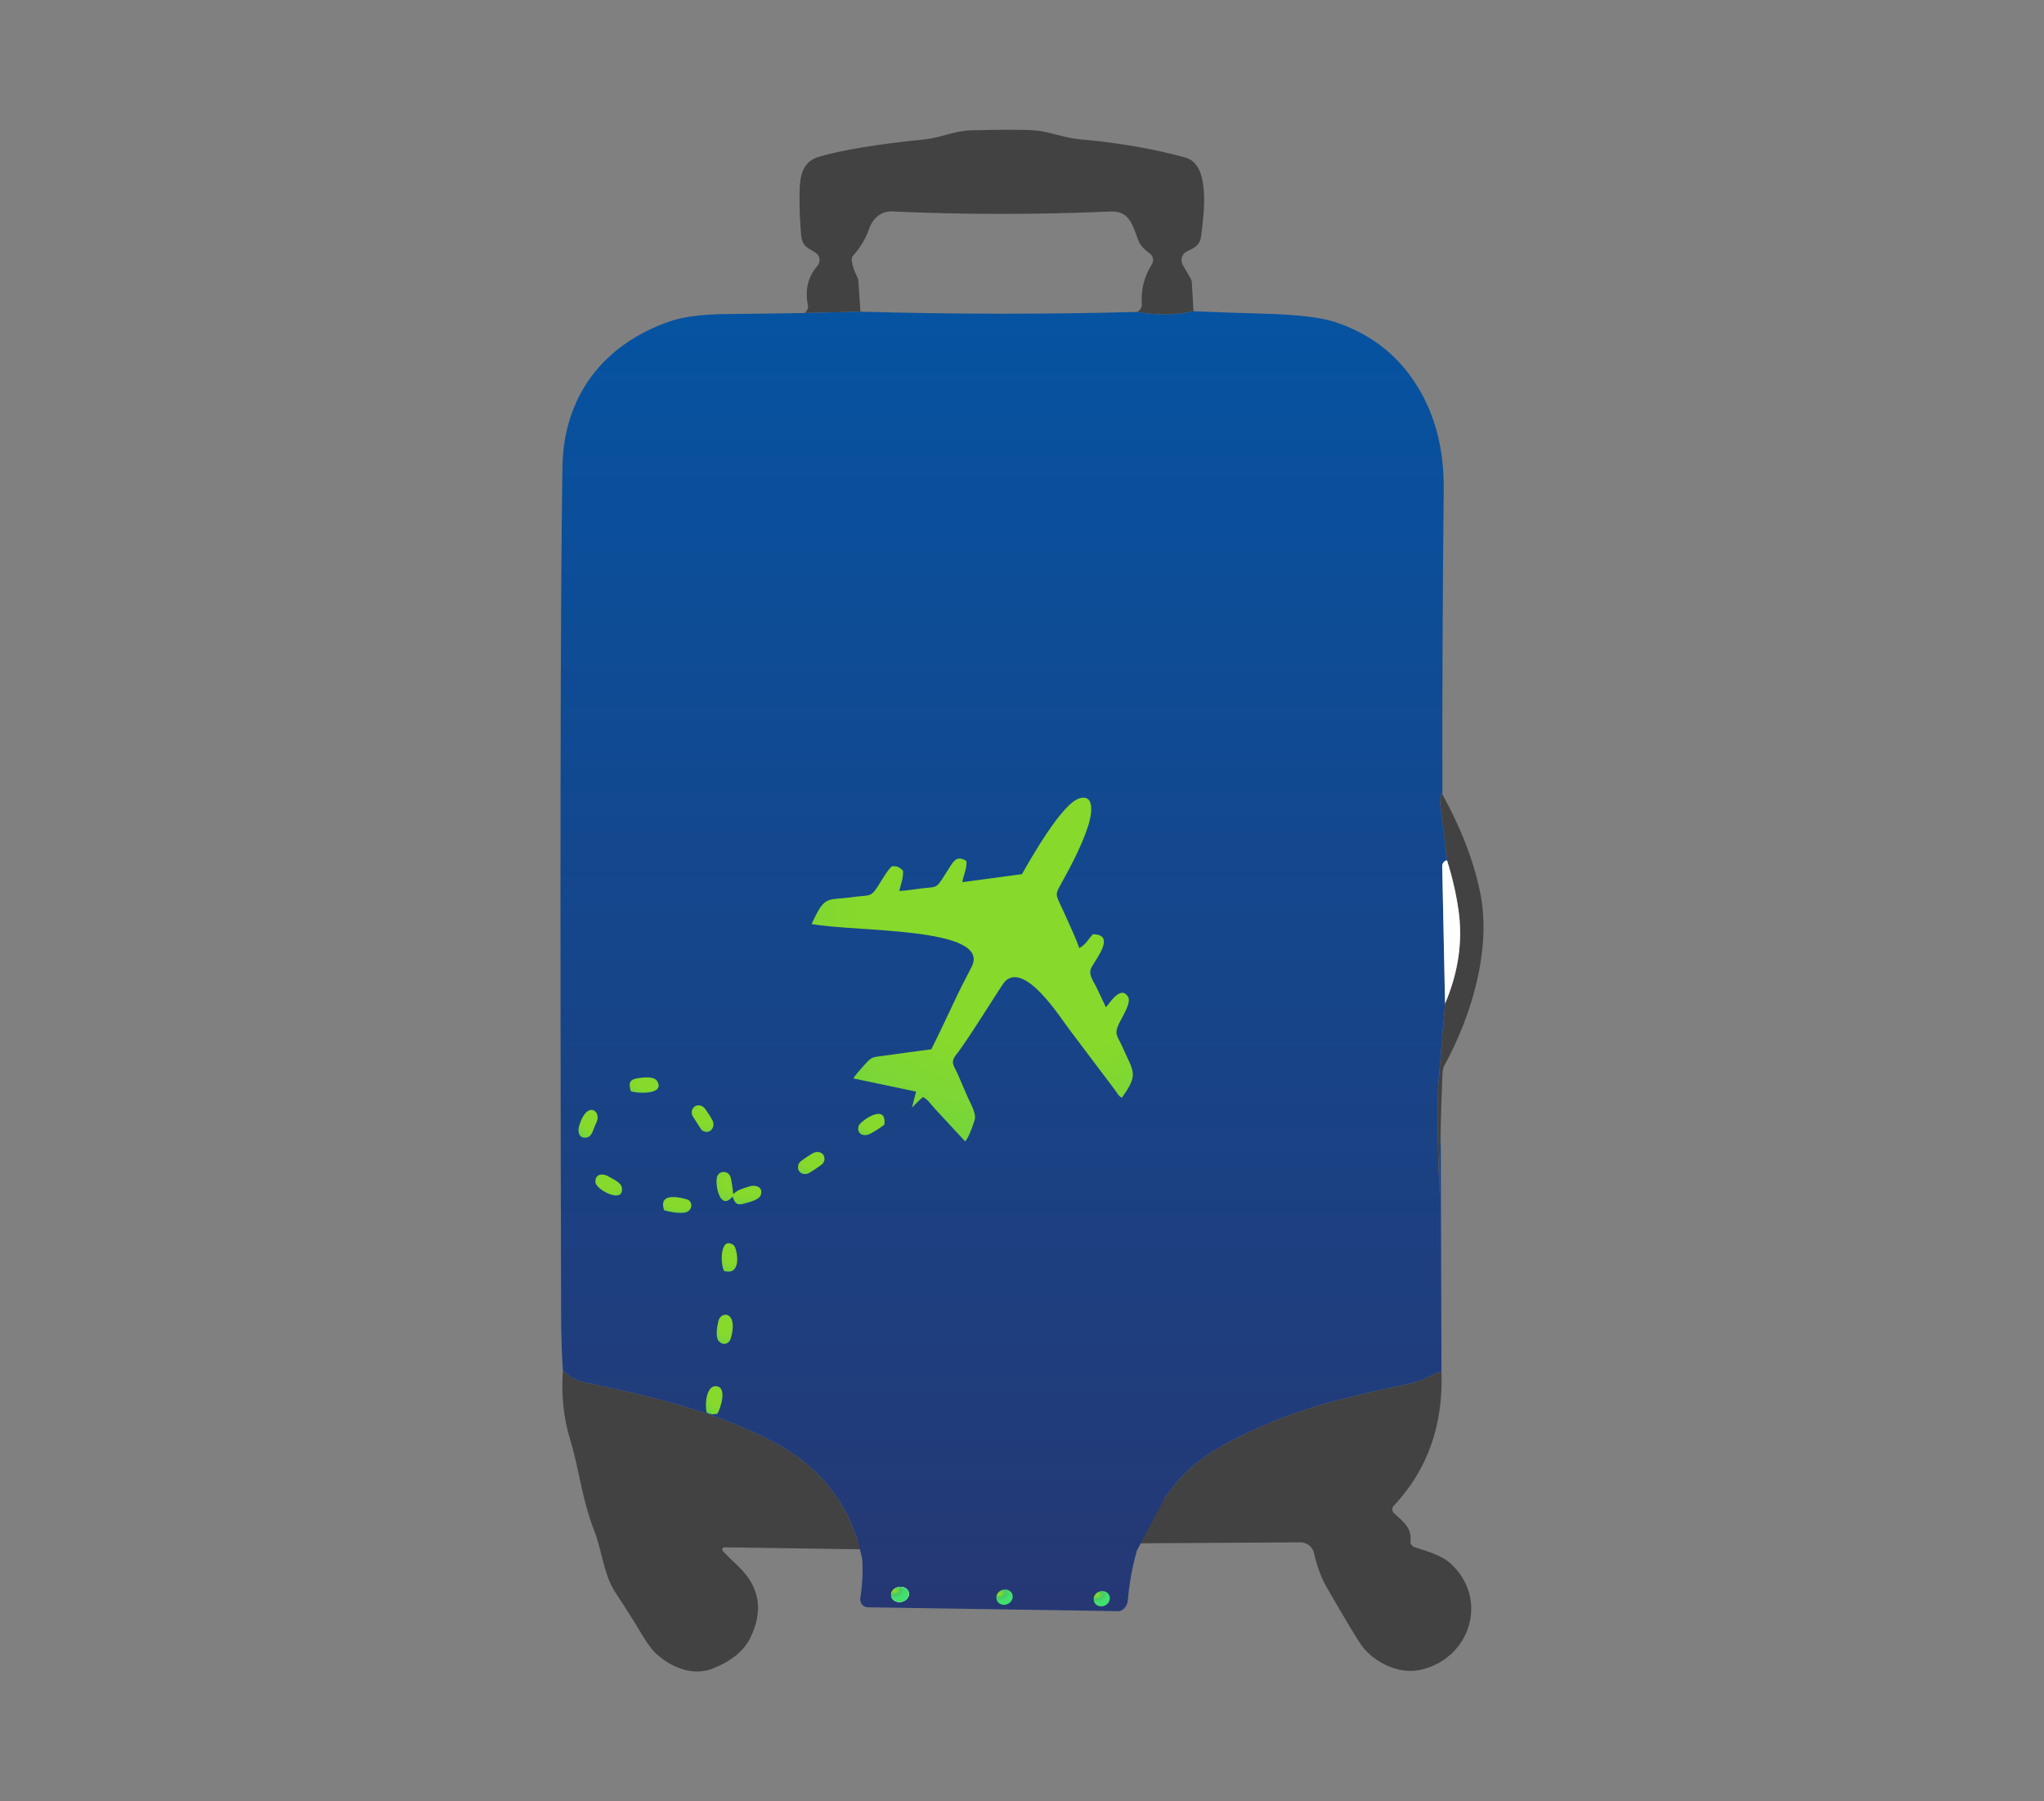 <?xml version="1.0" encoding="UTF-8"?>
<!DOCTYPE svg PUBLIC "-//W3C//DTD SVG 1.1//EN" "http://www.w3.org/Graphics/SVG/1.1/DTD/svg11.dtd">
<!-- Creator: CorelDRAW -->
<svg xmlns="http://www.w3.org/2000/svg" xml:space="preserve" width="200mm" height="176.264mm" version="1.1" style="shape-rendering:geometricPrecision; text-rendering:geometricPrecision; image-rendering:optimizeQuality; fill-rule:evenodd; clip-rule:evenodd"
viewBox="0 0 4740.21 4177.65"
 xmlns:xlink="http://www.w3.org/1999/xlink"
 xmlns:xodm="http://www.corel.com/coreldraw/odm/2003">
 <rect x="0" y="0" width="4740.21" height="4177.65" fill="#808080" stroke="none"/>
 <defs>
  <style type="text/css">
   <![CDATA[
    .fil0 {fill:none}
    .fil2 {fill:none;fill-rule:nonzero}
    .fil1 {fill:#434242;fill-rule:nonzero}
    .fil4 {fill:white;fill-rule:nonzero}
    .fil13 {fill:url(#id0)}
    .fil9 {fill:url(#id1)}
    .fil16 {fill:url(#id2)}
    .fil6 {fill:url(#id3)}
    .fil18 {fill:url(#id4)}
    .fil19 {fill:url(#id5)}
    .fil5 {fill:url(#id6)}
    .fil14 {fill:url(#id7)}
    .fil7 {fill:url(#id8)}
    .fil11 {fill:url(#id9)}
    .fil10 {fill:url(#id10)}
    .fil17 {fill:url(#id11)}
    .fil15 {fill:url(#id12)}
    .fil12 {fill:url(#id13)}
    .fil8 {fill:url(#id14)}
    .fil3 {fill:url(#id15);fill-rule:nonzero}
   ]]>
  </style>
  <radialGradient id="id0" gradientUnits="userSpaceOnUse" gradientTransform="matrix(1.45 0.971 -1.518 0.955 3229 -1717)" cx="1892.37" cy="2689.18" r="87.49" fx="1892.37" fy="2689.18">
   <stop offset="0" style="stop-opacity:1; stop-color:#87D92B"/>
   <stop offset="0.18" style="stop-opacity:1; stop-color:#87D92B"/>
   <stop offset="0.58" style="stop-opacity:1; stop-color:#46CA67"/>
   <stop offset="1" style="stop-opacity:1; stop-color:#42E16E"/>
  </radialGradient>
  <radialGradient id="id1" gradientUnits="userSpaceOnUse" gradientTransform="matrix(1.45 0.844 -1.518 0.83 3384 -997)" xlink:href="#id0" cx="1732.32" cy="2743.62" r="147.76" fx="1732.32" fy="2743.62">
  </radialGradient>
  <radialGradient id="id2" gradientUnits="userSpaceOnUse" gradientTransform="matrix(1.45 0.939 -1.518 0.923 3031 -1708)" xlink:href="#id0" cx="2031.82" cy="2600.18" r="87.08" fx="2031.82" fy="2600.18">
  </radialGradient>
  <radialGradient id="id3" gradientUnits="userSpaceOnUse" gradientTransform="matrix(1.733 1.193 -1.814 1.174 5003 -3406)" xlink:href="#id0" cx="2316.62" cy="3694.66" r="11.46" fx="2316.62" fy="3694.66">
  </radialGradient>
  <radialGradient id="id4" gradientUnits="userSpaceOnUse" gradientTransform="matrix(0.999 1.166 -1.045 1.147 2715 -1982)" xlink:href="#id0" cx="1371.75" cy="2596.14" r="91.74" fx="1371.75" fy="2596.14">
  </radialGradient>
  <radialGradient id="id5" gradientUnits="userSpaceOnUse" gradientTransform="matrix(0.79 1.167 -0.827 1.147 2759 -2409)" xlink:href="#id0" cx="1698.2" cy="2905.77" r="93.91" fx="1698.2" fy="2905.77">
  </radialGradient>
  <radialGradient id="id6" gradientUnits="userSpaceOnUse" gradientTransform="matrix(1.733 1.193 -1.814 1.174 5170 -3115)" xlink:href="#id0" cx="2073.15" cy="3688.42" r="11.46" fx="2073.15" fy="3688.42">
  </radialGradient>
  <radialGradient id="id7" gradientUnits="userSpaceOnUse" gradientTransform="matrix(1.45 0.919 -1.518 0.904 3518 -1044)" xlink:href="#id0" cx="1422.78" cy="2740.63" r="87.78" fx="1422.78" fy="2740.63">
  </radialGradient>
  <radialGradient id="id8" gradientUnits="userSpaceOnUse" gradientTransform="matrix(1.733 1.193 -1.814 1.174 4844 -3676)" xlink:href="#id0" cx="2542.19" cy="3698.25" r="11.46" fx="2542.19" fy="3698.25">
  </radialGradient>
  <radialGradient id="id9" gradientUnits="userSpaceOnUse" gradientTransform="matrix(1.45 0.618 -1.518 0.608 3132 55)" xlink:href="#id0" cx="1505.98" cy="2510.91" r="95.63" fx="1505.98" fy="2510.91">
  </radialGradient>
  <radialGradient id="id10" gradientUnits="userSpaceOnUse" gradientTransform="matrix(0.799 1.167 -0.836 1.147 2908 -2421)" xlink:href="#id0" cx="1687.48" cy="3072.19" r="96.31" fx="1687.48" fy="3072.19">
  </radialGradient>
  <radialGradient id="id11" gradientUnits="userSpaceOnUse" gradientTransform="matrix(1.182 1.167 -1.237 1.147 2899 -2292)" xlink:href="#id0" cx="1638.46" cy="2584.61" r="87.91" fx="1638.46" fy="2584.61">
  </radialGradient>
  <radialGradient id="id12" gradientUnits="userSpaceOnUse" gradientTransform="matrix(1.45 0.654 -1.518 0.643 3520 -40)" xlink:href="#id0" cx="1582.28" cy="2788.78" r="93.32" fx="1582.28" fy="2788.78">
  </radialGradient>
  <radialGradient id="id13" gradientUnits="userSpaceOnUse" gradientTransform="matrix(0.855 1.167 -0.894 1.147 3137 -2417)" xlink:href="#id0" cx="1663.17" cy="3237.13" r="92.79" fx="1663.17" fy="3237.13">
  </radialGradient>
  <radialGradient id="id14" gradientUnits="userSpaceOnUse" gradientTransform="matrix(1.355 1.167 -1.418 1.147 2159 -3099)" xlink:href="#id0" cx="2388.76" cy="2121.11" r="1134.12" fx="2388.76" fy="2121.11">
  </radialGradient>
  <linearGradient id="id15" gradientUnits="userSpaceOnUse" x1="2323.05" y1="716.82" x2="2323.05" y2="3731.45">
   <stop offset="0" style="stop-opacity:1; stop-color:#0653A1"/>
   <stop offset="1" style="stop-opacity:1; stop-color:#253874"/>
  </linearGradient>
 </defs>
 <g id="Слой_x0020_1">
  <rect class="fil0" width="4740.21" height="4177.65"/>
  <g id="_2438260300160">
   <path class="fil1" d="M3342.88 3180.27c4.6,124.72 -32.2,228.79 -110.66,312.1 -4.6,4.85 -4.35,12.31 0.37,16.91 18.78,18.15 41.78,32.58 38.42,64.41 -0.62,6.47 3.24,12.44 9.33,14.55 23.88,8.21 61.05,17.53 83.31,37.68 90.65,82.56 46.01,221.57 -69.75,247.06 -49.86,11.07 -107.43,-17.65 -135.29,-55.45 -10.57,-14.3 -38.17,-60.18 -82.81,-137.77 -13.55,-23.63 -23.25,-53.47 -28.23,-76.97 -3.23,-15.05 -16.54,-25.74 -31.83,-25.61l-390.49 2.36c4.97,-34.94 51.54,-70.5 76.65,-106.44 60.18,-86.04 125.21,-120.86 227.42,-166.49 109.42,-48.74 227.42,-73.61 343.06,-98.36 11.32,-2.36 23.13,-6.59 35.69,-12.68 11.31,-5.6 22.88,-10.69 34.82,-15.29z"/>
   <path class="fil1" d="M2016.01 3593.59l-335.71 -4.86c-4.6,-0.12 -6.96,5.35 -3.98,8.71 4.23,4.72 16.16,16.54 35.94,35.44 49.61,47.38 58.81,102.71 27.73,165.87 -14.8,30.21 -43.89,53.96 -87.04,71.12 -46.76,18.52 -96.24,-3.11 -129.94,-33.2 -10.07,-8.83 -21.51,-24.25 -34.57,-46.13 -15.29,-25.99 -35.81,-58.44 -61.55,-97.48 -26.61,-40.42 -30.84,-96.74 -48.62,-142.37 -29.47,-75.6 -34.32,-140.38 -56.08,-211.88 -15.29,-50.23 -20.89,-103.58 -16.79,-159.9 17.29,14.67 32.08,23.25 44.39,25.86 149.46,31.21 306.13,66.4 446.76,141 96.24,50.98 160.65,127.2 193.1,228.54 2.86,9.08 33.18,15.92 26.34,19.28z"/>
   <path class="fil2" d="M1866.81 726c-60.06,1 -120.61,1.74 -181.41,2.36 -56.45,0.5 -100.47,6.22 -132.05,17.03 -152.44,52.47 -246.57,171.6 -249.06,338.33 -4.73,308.37 -5.72,965.27 -2.99,1970.7 0.12,43.64 1.49,85.17 4.1,124.47"/>
   <line class="fil2" x1="3342.88" y1="3180.27" x2="3341.14" y2= "2615.38" />
   <path class="fil2" d="M3341.14 2615.38c0.87,-39.91 2.11,-80.08 3.98,-120.36 0.5,-11.31 1.74,-18.78 3.6,-22.26 65.16,-117.5 110.54,-274.29 83.93,-402.87 -15.17,-73.36 -44.39,-149.21 -87.66,-227.67"/>
   <path class="fil2" d="M3345 1842.22c-0.37,-233.02 0.62,-468.27 3.11,-705.77 1,-86.67 -16.79,-162.39 -53.34,-227.17 -44.64,-79.33 -110.91,-133.42 -198.7,-162.39 -32.45,-10.69 -86.92,-17.16 -163.39,-19.27 -54.71,-1.62 -109.67,-3.48 -164.88,-5.72"/>
   <path class="fil2" d="M2767.8 721.9l-3.73 -65.4c-0.12,-3.86 -1.24,-7.58 -3.23,-11.07l-17.78 -30.71c-6.71,-11.56 -1.99,-26.36 10.07,-31.96 18.15,-8.45 30.09,-14.42 32.71,-37.05 5.97,-49.36 22.5,-164.13 -37.18,-180.42 -74.73,-20.39 -155.92,-34.44 -243.83,-42.15 -36.93,-3.23 -74.23,-18.4 -103.45,-20.64 -24.37,-1.99 -74.36,-2.11 -149.83,-0.25 -36.56,0.87 -72.12,17.41 -104.95,20.77 -111.53,11.31 -194.1,24.87 -247.57,40.66 -45.63,13.55 -45.13,57.19 -44.76,106.19 0.25,25.74 1.49,50.73 3.6,74.98 2.61,29.22 18.03,30.22 34.32,41.9 9.7,6.97 11.31,20.89 3.48,29.97 -22.38,25.74 -29.59,56.82 -21.63,93.51 0.87,3.85 -1.62,9.08 -7.22,15.79"/>
   <path class="fil2" d="M2767.8 721.9c-41.41,9.33 -84.92,9.82 -130.56,1.62"/>
   <path class="fil2" d="M2637.24 723.52c3.23,-1.87 5.97,-4.48 8.08,-7.84 1.99,-3.11 2.86,-6.71 2.61,-10.57 -2.11,-33.7 5.72,-64.41 23.25,-91.89 5.1,-7.96 3.48,-18.28 -3.73,-24.37 -9.08,-7.84 -21.26,-14.92 -27.61,-31.46 -13.05,-33.7 -19.52,-68.64 -64.16,-66.77 -172.71,7.34 -341.57,7.34 -506.57,-0.25 -23.99,-1.12 -44.51,14.42 -53.59,40.53 -7.46,21.64 -19.65,42.15 -36.56,61.55 -2.86,3.36 -4.1,7.09 -3.6,11.44 1.62,12.81 5.59,24.99 11.94,36.81 1.87,3.6 2.98,7.58 3.36,11.69l4.85 70.5"/>
   <line class="fil2" x1="1995.51" y1="722.89" x2="1866.81" y2= "726" />
   <path class="fil2" d="M3345 1842.22c-2.37,-5.35 -4.1,-0.62 -4.97,14.17 -0.25,4.6 0,9.58 0.62,14.8 5.35,42.65 10.69,84.68 15.79,126.33"/>
   <path class="fil2" d="M3356.43 1997.53c-0.37,-2.61 -2.24,-2.74 -5.72,-0.37 -3.85,2.74 -6.21,7.21 -6.09,11.94l6.59 318.81"/>
   <path class="fil2" d="M3351.21 2327.9c-5.1,59.81 -10.32,122.73 -15.67,188.75 -3.11,37.92 -2.12,124.34 2.98,259.38 0.13,-0.5 0.13,-1 0,-1.37 -1.24,-53.22 -0.37,-106.32 2.61,-159.28"/>
   <path class="fil2" d="M2637.24 723.52c-212.25,5.59 -426.12,5.47 -641.73,-0.62"/>
   <path class="fil2" d="M3351.21 2327.9c31.21,-73.49 41.53,-145.98 31.08,-217.72 -5.47,-37.8 -14.05,-75.35 -25.86,-112.65"/>
   <path class="fil2" d="M2107.77 3693.97c-1.84,-9.62 -12.66,-15.46 -23.92,-13.26 -11.37,2.28 -18.95,11.85 -17.06,21.38 1.84,9.62 12.66,15.46 23.92,13.26 11.37,-2.28 18.95,-11.85 17.06,-21.38"/>
   <path class="fil1" d="M2767.8 721.9c-41.41,9.33 -84.92,9.82 -130.56,1.62 3.23,-1.87 5.97,-4.48 8.08,-7.84 1.99,-3.11 2.86,-6.71 2.61,-10.57 -2.11,-33.7 5.72,-64.41 23.25,-91.89 5.1,-7.96 3.48,-18.28 -3.73,-24.37 -9.08,-7.84 -21.26,-14.92 -27.61,-31.46 -13.05,-33.7 -19.52,-68.64 -64.16,-66.77 -172.71,7.34 -341.57,7.34 -506.57,-0.25 -23.99,-1.12 -44.51,14.42 -53.59,40.53 -7.46,21.64 -19.65,42.15 -36.56,61.55 -2.86,3.36 -4.1,7.09 -3.6,11.44 1.62,12.81 5.59,24.99 11.94,36.81 1.87,3.6 2.98,7.58 3.36,11.69l4.85 70.5 -128.7 3.11c5.6,-6.71 8.09,-11.94 7.22,-15.79 -7.96,-36.68 -0.75,-67.77 21.63,-93.51 7.83,-9.08 6.22,-23 -3.48,-29.97 -16.29,-11.69 -31.71,-12.68 -34.32,-41.9 -2.11,-24.25 -3.36,-49.24 -3.6,-74.98 -0.37,-48.99 -0.87,-92.63 44.76,-106.19 53.47,-15.79 136.03,-29.35 247.57,-40.66 32.83,-3.36 68.39,-19.9 104.95,-20.77 75.48,-1.87 125.46,-1.74 149.83,0.25 29.22,2.24 66.52,17.41 103.45,20.64 87.91,7.71 169.1,21.76 243.83,42.15 59.69,16.29 43.15,131.06 37.18,180.42 -2.61,22.63 -14.55,28.6 -32.71,37.05 -12.06,5.6 -16.79,20.39 -10.07,31.96l17.78 30.71c1.99,3.48 3.11,7.21 3.23,11.07l3.73 65.4z"/>
   <path class="fil3" d="M2637.24 723.52c45.63,8.21 89.15,7.71 130.56,-1.62 55.21,2.24 110.17,4.1 164.88,5.72 76.47,2.11 130.93,8.58 163.39,19.27 87.79,28.97 154.06,83.06 198.7,162.39 36.56,64.78 54.34,140.5 53.34,227.17 -2.49,237.49 -3.48,472.75 -3.11,705.77 -2.37,-5.35 -4.1,-0.62 -4.97,14.17 -0.25,4.6 0,9.58 0.62,14.8 5.35,42.65 10.69,84.68 15.79,126.33 -0.37,-2.61 -2.24,-2.74 -5.72,-0.37 -3.85,2.74 -6.21,7.21 -6.09,11.94l6.59 318.81c-5.1,59.81 -10.32,122.73 -15.67,188.75 -3.11,37.92 -2.12,124.34 2.98,259.38 0.13,-0.5 0.13,-1 0,-1.37 -1.24,-53.22 -0.37,-106.32 2.61,-159.28l1.74 564.89c-11.94,4.6 -23.5,9.7 -34.82,15.29 -12.56,6.09 -24.37,10.32 -35.69,12.68 -115.64,24.75 -233.64,49.61 -343.06,98.36 -102.21,45.63 -167.24,80.45 -227.42,166.49 -0.95,1.36 -64.78,121.34 -65.28,123.1 -10.57,37.06 -17.53,74.98 -20.89,113.77 -1.12,13.43 -7.46,22.38 -18.78,26.86l-582.55 -8.95c-11.69,0.75 -21.01,-9.45 -19.27,-21.01 4.85,-31.58 6.34,-61.42 4.48,-89.53 -0.23,-3.23 -9.55,-41.76 -9.95,-43.02 -32.45,-101.34 -96.86,-177.56 -193.1,-228.54 -140.63,-74.61 -297.3,-109.8 -446.76,-141 -12.31,-2.61 -27.1,-11.19 -44.39,-25.86 -2.61,-39.29 -3.98,-80.83 -4.1,-124.47 -2.74,-1005.43 -1.74,-1662.33 2.99,-1970.7 2.48,-166.74 96.61,-285.86 249.06,-338.33 31.58,-10.82 75.6,-16.53 132.05,-17.03 60.8,-0.62 121.36,-1.37 181.41,-2.36l128.7 -3.11c215.61,6.09 429.48,6.22 641.73,0.62zm-529.47 2970.45c-1.84,-9.62 -12.66,-15.46 -23.92,-13.26 -11.37,2.28 -18.95,11.85 -17.06,21.38 1.84,9.62 12.66,15.46 23.92,13.26 11.37,-2.28 18.95,-11.85 17.06,-21.38z"/>
   <path class="fil1" d="M3345 1842.22c43.27,78.46 72.49,154.31 87.66,227.67 26.61,128.57 -18.78,285.37 -83.93,402.87 -1.87,3.48 -3.11,10.95 -3.6,22.26 -1.87,40.29 -3.11,80.45 -3.98,120.36 -2.99,52.97 -3.86,106.06 -2.61,159.28 0.13,0.37 0.13,0.87 0,1.37 -5.1,-135.04 -6.09,-221.46 -2.98,-259.38 5.35,-66.02 10.57,-128.94 15.67,-188.75 31.21,-73.49 41.53,-145.98 31.08,-217.72 -5.47,-37.8 -14.05,-75.35 -25.86,-112.65 -5.1,-41.65 -10.44,-83.68 -15.79,-126.33 -0.62,-5.22 -0.87,-10.19 -0.62,-14.8 0.87,-14.8 2.61,-19.52 4.97,-14.17z"/>
   <path class="fil4" d="M3356.43 1997.53c11.81,37.3 20.39,74.85 25.86,112.65 10.44,71.75 0.12,144.24 -31.08,217.72l-6.59 -318.81c-0.12,-4.73 2.24,-9.2 6.09,-11.94 3.48,-2.36 5.35,-2.24 5.72,0.37z"/>
   <path class="fil4" d="M2107.77 3693.97c1.89,9.53 -5.7,19.1 -17.06,21.38 -11.27,2.2 -22.08,-3.65 -23.92,-13.26 -1.89,-9.53 5.7,-19.1 17.06,-21.38 11.26,-2.2 22.08,3.65 23.92,13.26z"/>
   <path class="fil5" d="M2090.71 3715.35c11.37,-2.28 18.95,-11.85 17.06,-21.38 -1.84,-9.62 -12.66,-15.46 -23.92,-13.26 -11.37,2.28 -18.95,11.85 -17.06,21.38 1.84,9.62 12.66,15.46 23.92,13.26z"/>
   <path class="fil6" d="M2332.72 3721.59c10.42,-2.28 17.38,-11.85 15.65,-21.38 -1.69,-9.62 -11.61,-15.46 -21.93,-13.26 -10.42,2.28 -17.38,11.85 -15.65,21.38 1.69,9.62 11.6,15.46 21.93,13.26z"/>
   <path class="fil7" d="M2558.09 3725.18c10.29,-2.28 17.16,-11.85 15.45,-21.38 -1.67,-9.62 -11.46,-15.46 -21.66,-13.26 -10.29,2.28 -17.16,11.85 -15.45,21.38 1.67,9.62 11.46,15.46 21.66,13.27z"/>
   <g>
    <path class="fil8" d="M2502.82 2198.91c-6.99,-21.32 -21.18,-51.02 -30.83,-72.81 -22.44,-50.68 -27.03,-47.63 -14.03,-71.11 23.89,-43.15 49.82,-90.73 66.14,-141.17 7.19,-22.23 16.72,-73.97 -21.43,-61.98 -40.4,12.7 -111.67,138.67 -132.75,175.63l-138.24 18.54c2.65,-16.47 11.6,-33.03 9.37,-49.26 -18.67,-11.08 -26.37,-4.67 -36.86,11.74 -35.9,56.11 -25.23,46.98 -66.09,51.87 -17.27,2.06 -35.13,5.13 -52.48,6.21 3.22,-16.65 10.02,-29.38 8.48,-47.34 -7.53,-7.02 -12.08,-11 -25.38,-10.17 -9.12,6.53 -24.9,34.03 -33.1,46.85 -16.97,26.54 -19.81,19.24 -56.39,24.53 -61.86,8.94 -65.24,-7 -97.01,62.59 100.24,19 417.73,6.16 371.22,99.05 -10.22,20.41 -21.76,41.57 -32,63.03 -20.16,42.28 -40.29,85.92 -61.55,128.5 -36.57,4.54 -72.86,10.01 -109.2,14.85 -27.8,3.7 -28.57,2.25 -43.99,19.11 -5.35,5.85 -24.76,27.29 -27.52,33.66l145.33 30.58 -9.63 37.04c5.52,-5.4 21.48,-21.82 25.71,-24.47 12.66,7.28 16.2,14.78 25.97,25.42l71.69 77.44c7.82,-7.54 18.73,-37.72 22.16,-50.21 4.23,-15.38 -10.52,-39.1 -16.47,-52.8 -7.25,-16.71 -14.1,-32.9 -21.65,-50.32 -10.14,-23.39 -19.7,-28.85 -4.35,-48.33 30.07,-38.16 104.76,-161.42 112.78,-169.45 46.2,-46.22 128.69,84.6 148.49,110.59l106.42 141.21c6.67,8.94 6.85,12.29 15.73,18.4 39.87,-54.93 27.78,-59.37 2.2,-116.93 -12.69,-28.56 -20.89,-30.35 -7.35,-57.67 7.35,-14.83 26.79,-44.99 20.44,-58.74 -17.54,-31.6 -45.9,18.14 -51.95,23.04 -8.19,-16.77 -14.05,-30.41 -22.34,-47.04 -7.8,-15.66 -19.46,-29.64 -11.08,-45.29 11.51,-21.5 56.9,-76.4 3.05,-76.91 -9.84,10.86 -17.55,25.47 -31.5,32.1z"/>
    <path class="fil9" d="M1699 2775.09c6.16,19.17 12.11,21.08 31.1,15.21 12.44,-3.85 31.59,-7.85 34.73,-20.25 4.6,-18.18 -13.74,-22.49 -26.8,-18.41 -18.88,5.89 -26.73,7.92 -37.65,17.91 -0.91,-8.78 -3.82,-36.41 -7.49,-42.78 -7.72,-13.43 -27.55,-10.89 -30.47,4.67 -4,21.29 8.65,77.31 36.58,43.65z"/>
    <path class="fil10" d="M1665.15 3108.01c8.98,13.95 25.57,10.59 29.75,-4.16 17.78,-62.81 -22.28,-64.09 -28.7,-40.73 -3.36,12.21 -6.68,35.37 -1.05,44.89z"/>
    <path class="fil11" d="M1462.85 2530.8c15.55,5.86 80.61,8.45 60.99,-23.6 -6.88,-11.23 -30.68,-8.74 -45.55,-6.34 -19.43,3.13 -20.51,12.32 -15.44,29.94z"/>
    <path class="fil12" d="M1663.82 3278.8c6.19,-10.21 24.93,-63.27 -4.21,-63.84 -21.5,-0.42 -25.68,42.67 -20.65,61.3 9.6,4.12 12.67,5.03 24.87,2.54z"/>
    <path class="fil13" d="M1907.36 2699.43c11.71,-13.25 0.21,-33.82 -20.11,-25.88 -4.81,1.88 -29.96,18.59 -32.72,22.27 -10.11,13.5 0.01,32.16 19.74,25.91 2.97,-0.94 30.82,-19.73 33.09,-22.3z"/>
    <path class="fil14" d="M1381 2742.63c1.87,17.3 66.54,50.8 61.22,12.36 -1.76,-12.73 -19.98,-19.58 -30.81,-26.32 -12.77,-7.94 -32.66,-6.84 -30.41,13.96z"/>
    <path class="fil15" d="M1540.27 2807.11c10.46,3.37 34.04,7.51 47.4,5.34 16.25,-2.64 20.89,-20.74 8.71,-29.58 -0.01,-0 -73.24,-25.65 -56.12,24.24z"/>
    <path class="fil16" d="M2051.02 2608.2c5.87,-52.2 -56.67,-7.29 -59.75,3.04 -5.58,18.75 11.63,26.43 27.26,18.14 10.57,-5.61 22.84,-13.47 32.48,-21.17z"/>
    <path class="fil17" d="M1605.45 2587.11c0.08,0.23 21.09,33.21 21.13,33.24 14.24,12.6 31.68,-0.34 27.32,-17.92 -1.52,-6.11 -17.6,-30.59 -21.76,-34.09 -14.17,-11.92 -32.97,0.17 -26.7,18.76z"/>
    <path class="fil18" d="M1382.75 2604.39c13.94,-26.44 -20.85,-54.78 -39.56,6.27 -4.56,14.9 0.11,31.93 18.66,27.25 12.32,-3.11 14.2,-20.81 20.91,-33.52z"/>
    <path class="fil19" d="M1679.1 2947.76c44.14,12.6 29.76,-54.55 22.28,-59.86 -31,-22.04 -31.81,41.78 -22.28,59.86z"/>
   </g>
  </g>
 </g>
</svg>
